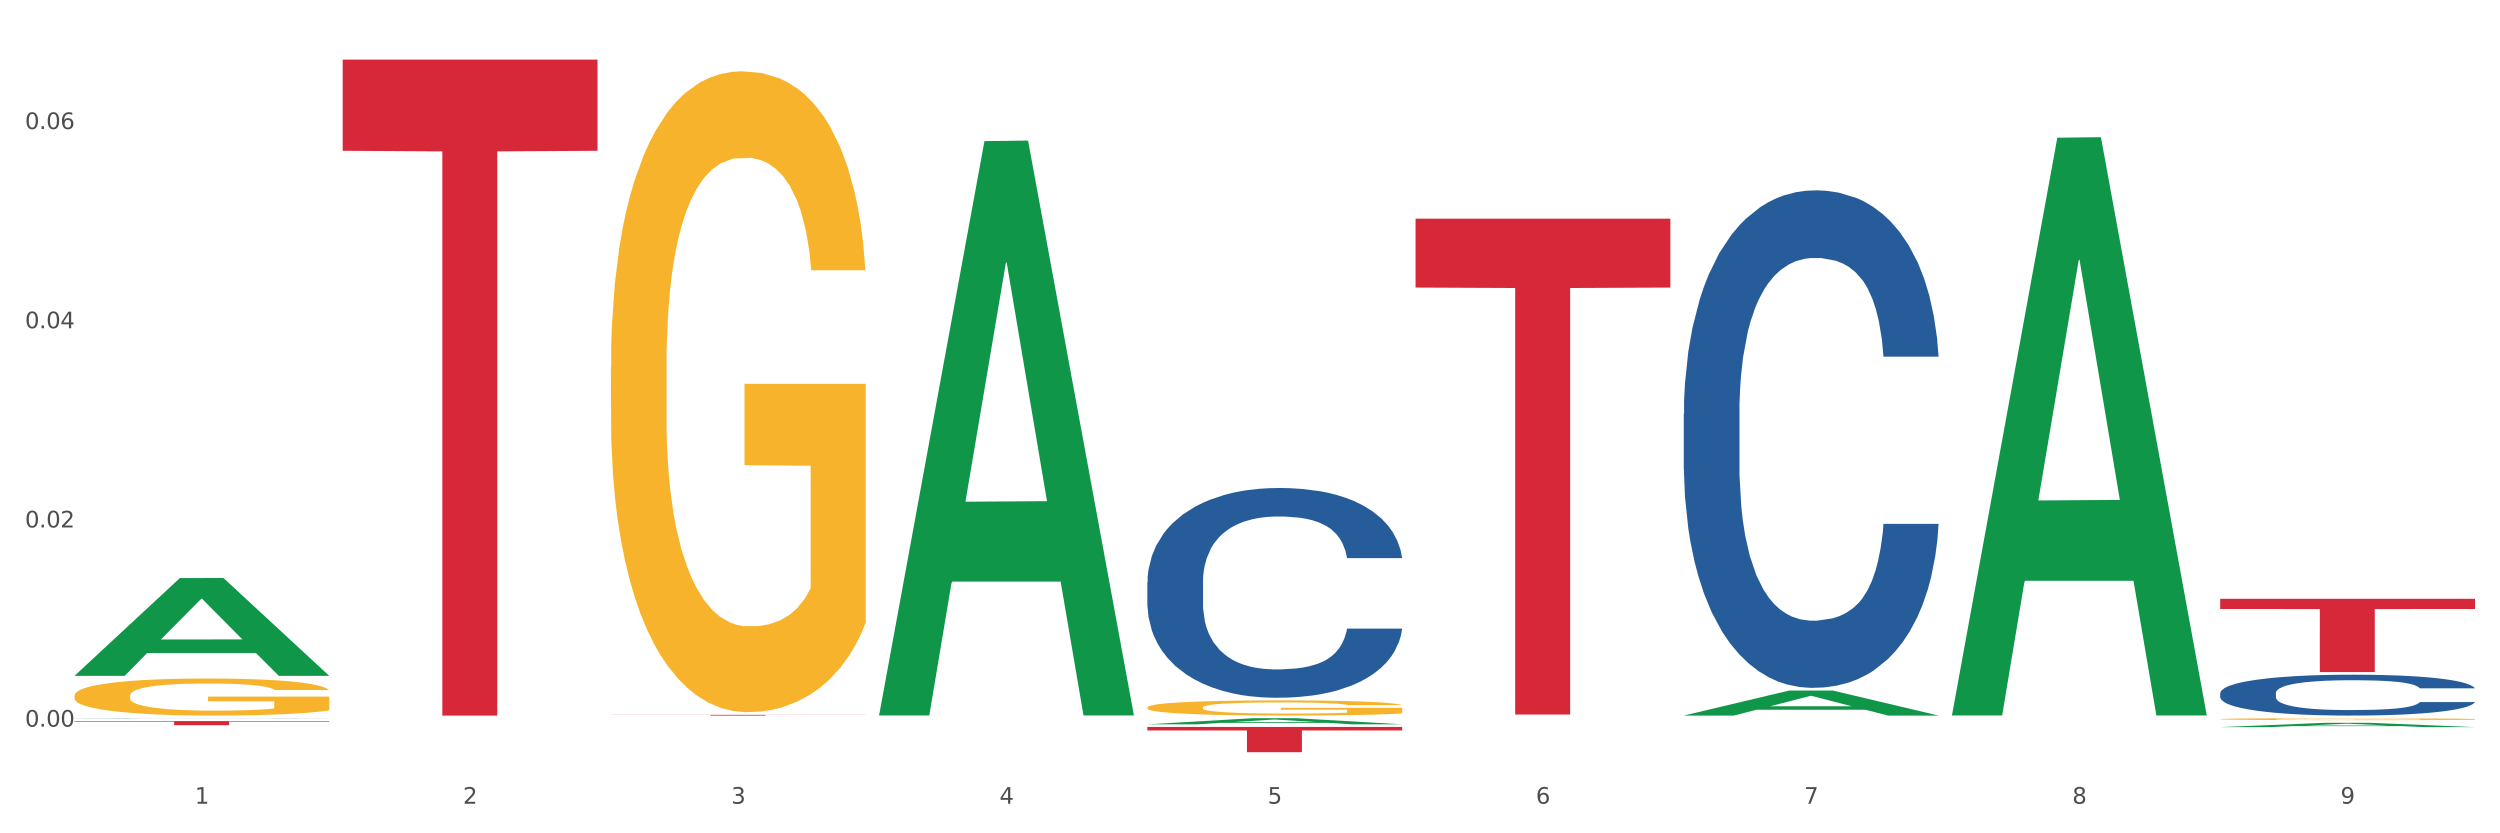 <?xml version="1.0" encoding="utf-8" standalone="no"?>
<!DOCTYPE svg PUBLIC "-//W3C//DTD SVG 1.1//EN"
  "http://www.w3.org/Graphics/SVG/1.1/DTD/svg11.dtd">
<svg xmlns:xlink="http://www.w3.org/1999/xlink" width="1080pt" height="360pt" viewBox="0 0 1080 360" xmlns="http://www.w3.org/2000/svg" version="1.1">
 <rect x="0" y="0" width="1080" height="360" fill="#333333" stroke="none"/>
 <defs>
  <style type="text/css">*{stroke-linejoin: round; stroke-linecap: butt}</style>
 </defs>
 <g id="figure_1">
  <g id="patch_1">
   <path d="M 0 360 
L 1080 360 
L 1080 0 
L 0 0 
z
" style="fill: #ffffff; stroke: #ffffff; stroke-linejoin: miter"/>
  </g>
  <g id="axes_1">
   <g id="matplotlib.axis_1">
    <g id="xtick_1">
     <g id="text_1">
      <!-- 1 -->
      <g style="fill: #4d4d4d" transform="translate(84.159 347.204) scale(0.096 -0.096)">
       <defs>
        <path id="DejaVuSans-31" d="M 794 531 
L 1825 531 
L 1825 4091 
L 703 3866 
L 703 4441 
L 1819 4666 
L 2450 4666 
L 2450 531 
L 3481 531 
L 3481 0 
L 794 0 
L 794 531 
z
" transform="scale(0.016)"/>
       </defs>
       <use xlink:href="#DejaVuSans-31"/>
      </g>
     </g>
    </g>
    <g id="xtick_2">
     <g id="text_2">
      <!-- 2 -->
      <g style="fill: #4d4d4d" transform="translate(200.027 347.204) scale(0.096 -0.096)">
       <defs>
        <path id="DejaVuSans-32" d="M 1228 531 
L 3431 531 
L 3431 0 
L 469 0 
L 469 531 
Q 828 903 1448 1529 
Q 2069 2156 2228 2338 
Q 2531 2678 2651 2914 
Q 2772 3150 2772 3378 
Q 2772 3750 2511 3984 
Q 2250 4219 1831 4219 
Q 1534 4219 1204 4116 
Q 875 4013 500 3803 
L 500 4441 
Q 881 4594 1212 4672 
Q 1544 4750 1819 4750 
Q 2544 4750 2975 4387 
Q 3406 4025 3406 3419 
Q 3406 3131 3298 2873 
Q 3191 2616 2906 2266 
Q 2828 2175 2409 1742 
Q 1991 1309 1228 531 
z
" transform="scale(0.016)"/>
       </defs>
       <use xlink:href="#DejaVuSans-32"/>
      </g>
     </g>
    </g>
    <g id="xtick_3">
     <g id="text_3">
      <!-- 3 -->
      <g style="fill: #4d4d4d" transform="translate(315.896 347.204) scale(0.096 -0.096)">
       <defs>
        <path id="DejaVuSans-33" d="M 2597 2516 
Q 3050 2419 3304 2112 
Q 3559 1806 3559 1356 
Q 3559 666 3084 287 
Q 2609 -91 1734 -91 
Q 1441 -91 1130 -33 
Q 819 25 488 141 
L 488 750 
Q 750 597 1062 519 
Q 1375 441 1716 441 
Q 2309 441 2620 675 
Q 2931 909 2931 1356 
Q 2931 1769 2642 2001 
Q 2353 2234 1838 2234 
L 1294 2234 
L 1294 2753 
L 1863 2753 
Q 2328 2753 2575 2939 
Q 2822 3125 2822 3475 
Q 2822 3834 2567 4026 
Q 2313 4219 1838 4219 
Q 1578 4219 1281 4162 
Q 984 4106 628 3988 
L 628 4550 
Q 988 4650 1302 4700 
Q 1616 4750 1894 4750 
Q 2613 4750 3031 4423 
Q 3450 4097 3450 3541 
Q 3450 3153 3228 2886 
Q 3006 2619 2597 2516 
z
" transform="scale(0.016)"/>
       </defs>
       <use xlink:href="#DejaVuSans-33"/>
      </g>
     </g>
    </g>
    <g id="xtick_4">
     <g id="text_4">
      <!-- 4 -->
      <g style="fill: #4d4d4d" transform="translate(431.765 347.204) scale(0.096 -0.096)">
       <defs>
        <path id="DejaVuSans-34" d="M 2419 4116 
L 825 1625 
L 2419 1625 
L 2419 4116 
z
M 2253 4666 
L 3047 4666 
L 3047 1625 
L 3713 1625 
L 3713 1100 
L 3047 1100 
L 3047 0 
L 2419 0 
L 2419 1100 
L 313 1100 
L 313 1709 
L 2253 4666 
z
" transform="scale(0.016)"/>
       </defs>
       <use xlink:href="#DejaVuSans-34"/>
      </g>
     </g>
    </g>
    <g id="xtick_5">
     <g id="text_5">
      <!-- 5 -->
      <g style="fill: #4d4d4d" transform="translate(547.634 347.204) scale(0.096 -0.096)">
       <defs>
        <path id="DejaVuSans-35" d="M 691 4666 
L 3169 4666 
L 3169 4134 
L 1269 4134 
L 1269 2991 
Q 1406 3038 1543 3061 
Q 1681 3084 1819 3084 
Q 2600 3084 3056 2656 
Q 3513 2228 3513 1497 
Q 3513 744 3044 326 
Q 2575 -91 1722 -91 
Q 1428 -91 1123 -41 
Q 819 9 494 109 
L 494 744 
Q 775 591 1075 516 
Q 1375 441 1709 441 
Q 2250 441 2565 725 
Q 2881 1009 2881 1497 
Q 2881 1984 2565 2268 
Q 2250 2553 1709 2553 
Q 1456 2553 1204 2497 
Q 953 2441 691 2322 
L 691 4666 
z
" transform="scale(0.016)"/>
       </defs>
       <use xlink:href="#DejaVuSans-35"/>
      </g>
     </g>
    </g>
    <g id="xtick_6">
     <g id="text_6">
      <!-- 6 -->
      <g style="fill: #4d4d4d" transform="translate(663.502 347.204) scale(0.096 -0.096)">
       <defs>
        <path id="DejaVuSans-36" d="M 2113 2584 
Q 1688 2584 1439 2293 
Q 1191 2003 1191 1497 
Q 1191 994 1439 701 
Q 1688 409 2113 409 
Q 2538 409 2786 701 
Q 3034 994 3034 1497 
Q 3034 2003 2786 2293 
Q 2538 2584 2113 2584 
z
M 3366 4563 
L 3366 3988 
Q 3128 4100 2886 4159 
Q 2644 4219 2406 4219 
Q 1781 4219 1451 3797 
Q 1122 3375 1075 2522 
Q 1259 2794 1537 2939 
Q 1816 3084 2150 3084 
Q 2853 3084 3261 2657 
Q 3669 2231 3669 1497 
Q 3669 778 3244 343 
Q 2819 -91 2113 -91 
Q 1303 -91 875 529 
Q 447 1150 447 2328 
Q 447 3434 972 4092 
Q 1497 4750 2381 4750 
Q 2619 4750 2861 4703 
Q 3103 4656 3366 4563 
z
" transform="scale(0.016)"/>
       </defs>
       <use xlink:href="#DejaVuSans-36"/>
      </g>
     </g>
    </g>
    <g id="xtick_7">
     <g id="text_7">
      <!-- 7 -->
      <g style="fill: #4d4d4d" transform="translate(779.371 347.204) scale(0.096 -0.096)">
       <defs>
        <path id="DejaVuSans-37" d="M 525 4666 
L 3525 4666 
L 3525 4397 
L 1831 0 
L 1172 0 
L 2766 4134 
L 525 4134 
L 525 4666 
z
" transform="scale(0.016)"/>
       </defs>
       <use xlink:href="#DejaVuSans-37"/>
      </g>
     </g>
    </g>
    <g id="xtick_8">
     <g id="text_8">
      <!-- 8 -->
      <g style="fill: #4d4d4d" transform="translate(895.24 347.204) scale(0.096 -0.096)">
       <defs>
        <path id="DejaVuSans-38" d="M 2034 2216 
Q 1584 2216 1326 1975 
Q 1069 1734 1069 1313 
Q 1069 891 1326 650 
Q 1584 409 2034 409 
Q 2484 409 2743 651 
Q 3003 894 3003 1313 
Q 3003 1734 2745 1975 
Q 2488 2216 2034 2216 
z
M 1403 2484 
Q 997 2584 770 2862 
Q 544 3141 544 3541 
Q 544 4100 942 4425 
Q 1341 4750 2034 4750 
Q 2731 4750 3128 4425 
Q 3525 4100 3525 3541 
Q 3525 3141 3298 2862 
Q 3072 2584 2669 2484 
Q 3125 2378 3379 2068 
Q 3634 1759 3634 1313 
Q 3634 634 3220 271 
Q 2806 -91 2034 -91 
Q 1263 -91 848 271 
Q 434 634 434 1313 
Q 434 1759 690 2068 
Q 947 2378 1403 2484 
z
M 1172 3481 
Q 1172 3119 1398 2916 
Q 1625 2713 2034 2713 
Q 2441 2713 2670 2916 
Q 2900 3119 2900 3481 
Q 2900 3844 2670 4047 
Q 2441 4250 2034 4250 
Q 1625 4250 1398 4047 
Q 1172 3844 1172 3481 
z
" transform="scale(0.016)"/>
       </defs>
       <use xlink:href="#DejaVuSans-38"/>
      </g>
     </g>
    </g>
    <g id="xtick_9">
     <g id="text_9">
      <!-- 9 -->
      <g style="fill: #4d4d4d" transform="translate(1011.108 347.204) scale(0.096 -0.096)">
       <defs>
        <path id="DejaVuSans-39" d="M 703 97 
L 703 672 
Q 941 559 1184 500 
Q 1428 441 1663 441 
Q 2288 441 2617 861 
Q 2947 1281 2994 2138 
Q 2813 1869 2534 1725 
Q 2256 1581 1919 1581 
Q 1219 1581 811 2004 
Q 403 2428 403 3163 
Q 403 3881 828 4315 
Q 1253 4750 1959 4750 
Q 2769 4750 3195 4129 
Q 3622 3509 3622 2328 
Q 3622 1225 3098 567 
Q 2575 -91 1691 -91 
Q 1453 -91 1209 -44 
Q 966 3 703 97 
z
M 1959 2075 
Q 2384 2075 2632 2365 
Q 2881 2656 2881 3163 
Q 2881 3666 2632 3958 
Q 2384 4250 1959 4250 
Q 1534 4250 1286 3958 
Q 1038 3666 1038 3163 
Q 1038 2656 1286 2365 
Q 1534 2075 1959 2075 
z
" transform="scale(0.016)"/>
       </defs>
       <use xlink:href="#DejaVuSans-39"/>
      </g>
     </g>
    </g>
    <g id="xtick_10"/>
    <g id="xtick_11"/>
    <g id="xtick_12"/>
    <g id="xtick_13"/>
    <g id="xtick_14"/>
    <g id="xtick_15"/>
    <g id="xtick_16"/>
    <g id="xtick_17"/>
   </g>
   <g id="matplotlib.axis_2">
    <g id="ytick_1">
     <g id="text_10">
      <!-- 0.00 -->
      <g style="fill: #4d4d4d" transform="translate(10.8 313.914) scale(0.096 -0.096)">
       <defs>
        <path id="DejaVuSans-30" d="M 2034 4250 
Q 1547 4250 1301 3770 
Q 1056 3291 1056 2328 
Q 1056 1369 1301 889 
Q 1547 409 2034 409 
Q 2525 409 2770 889 
Q 3016 1369 3016 2328 
Q 3016 3291 2770 3770 
Q 2525 4250 2034 4250 
z
M 2034 4750 
Q 2819 4750 3233 4129 
Q 3647 3509 3647 2328 
Q 3647 1150 3233 529 
Q 2819 -91 2034 -91 
Q 1250 -91 836 529 
Q 422 1150 422 2328 
Q 422 3509 836 4129 
Q 1250 4750 2034 4750 
z
" transform="scale(0.016)"/>
        <path id="DejaVuSans-2e" d="M 684 794 
L 1344 794 
L 1344 0 
L 684 0 
L 684 794 
z
" transform="scale(0.016)"/>
       </defs>
       <use xlink:href="#DejaVuSans-30"/>
       <use xlink:href="#DejaVuSans-2e" transform="translate(63.623 0)"/>
       <use xlink:href="#DejaVuSans-30" transform="translate(95.41 0)"/>
       <use xlink:href="#DejaVuSans-30" transform="translate(159.033 0)"/>
      </g>
     </g>
    </g>
    <g id="ytick_2">
     <g id="text_11">
      <!-- 0.02 -->
      <g style="fill: #4d4d4d" transform="translate(10.8 227.86) scale(0.096 -0.096)">
       <use xlink:href="#DejaVuSans-30"/>
       <use xlink:href="#DejaVuSans-2e" transform="translate(63.623 0)"/>
       <use xlink:href="#DejaVuSans-30" transform="translate(95.41 0)"/>
       <use xlink:href="#DejaVuSans-32" transform="translate(159.033 0)"/>
      </g>
     </g>
    </g>
    <g id="ytick_3">
     <g id="text_12">
      <!-- 0.04 -->
      <g style="fill: #4d4d4d" transform="translate(10.8 141.805) scale(0.096 -0.096)">
       <use xlink:href="#DejaVuSans-30"/>
       <use xlink:href="#DejaVuSans-2e" transform="translate(63.623 0)"/>
       <use xlink:href="#DejaVuSans-30" transform="translate(95.41 0)"/>
       <use xlink:href="#DejaVuSans-34" transform="translate(159.033 0)"/>
      </g>
     </g>
    </g>
    <g id="ytick_4">
     <g id="text_13">
      <!-- 0.06 -->
      <g style="fill: #4d4d4d" transform="translate(10.8 55.751) scale(0.096 -0.096)">
       <use xlink:href="#DejaVuSans-30"/>
       <use xlink:href="#DejaVuSans-2e" transform="translate(63.623 0)"/>
       <use xlink:href="#DejaVuSans-30" transform="translate(95.41 0)"/>
       <use xlink:href="#DejaVuSans-36" transform="translate(159.033 0)"/>
      </g>
     </g>
    </g>
    <g id="ytick_5"/>
    <g id="ytick_6"/>
    <g id="ytick_7"/>
   </g>
   <g id="PolyCollection_1">
    <path d="M 32.175 291.907 
L 32.288 291.867 
L 77.68 249.732 
L 96.518 249.692 
L 142.25 291.986 
L 120.462 291.986 
L 110.589 282.138 
L 63.722 282.138 
L 63.382 282.296 
L 53.85 291.986 
L 32.175 291.986 
L 32.175 291.907 
L 69.623 276.26 
L 104.689 276.22 
L 87.326 258.707 
L 87.099 258.628 
L 86.872 258.747 
L 69.51 276.22 
L 69.623 276.26 
L 32.175 291.907 
z
" clip-path="url(#p6f871961c6)" style="fill: #109648"/>
    <path d="M 959.125 258.685 
L 1069.2 258.685 
L 1069.2 263.083 
L 1025.9 263.113 
L 1025.9 290.329 
L 1002.164 290.329 
L 1002.164 263.113 
L 959.125 263.083 
L 959.125 258.715 
L 959.125 258.685 
z
" clip-path="url(#p6f871961c6)" style="fill: #d62839"/>
    <path d="M 611.519 94.451 
L 721.594 94.451 
L 721.594 124.22 
L 678.294 124.421 
L 678.294 308.664 
L 654.557 308.664 
L 654.557 124.421 
L 611.519 124.22 
L 611.519 94.652 
L 611.519 94.451 
z
" clip-path="url(#p6f871961c6)" style="fill: #d62839"/>
    <path d="M 495.65 314.041 
L 605.725 314.041 
L 605.725 315.557 
L 562.425 315.567 
L 562.425 324.95 
L 538.689 324.95 
L 538.689 315.567 
L 495.65 315.557 
L 495.65 314.051 
L 495.65 314.041 
z
" clip-path="url(#p6f871961c6)" style="fill: #d62839"/>
    <path d="M 263.912 308.807 
L 373.988 308.807 
L 373.988 308.851 
L 330.688 308.852 
L 330.688 309.129 
L 306.951 309.129 
L 306.951 308.852 
L 263.912 308.851 
L 263.912 308.807 
L 263.912 308.807 
z
" clip-path="url(#p6f871961c6)" style="fill: #d62839"/>
    <path d="M 148.044 25.759 
L 258.119 25.759 
L 258.119 65.138 
L 214.819 65.404 
L 214.819 309.128 
L 191.083 309.128 
L 191.083 65.404 
L 148.044 65.138 
L 148.044 26.026 
L 148.044 25.759 
z
" clip-path="url(#p6f871961c6)" style="fill: #d62839"/>
    <path d="M 32.175 311.499 
L 142.25 311.499 
L 142.25 311.747 
L 98.951 311.749 
L 98.951 313.288 
L 75.214 313.288 
L 75.214 311.749 
L 32.175 311.747 
L 32.175 311.5 
L 32.175 311.499 
z
" clip-path="url(#p6f871961c6)" style="fill: #d62839"/>
    <path d="M 32.175 310.309 
L 32.305 310.309 
L 32.305 310.306 
L 32.695 310.303 
L 34.127 310.297 
L 35.948 310.293 
L 39.071 310.287 
L 40.762 310.285 
L 42.974 310.282 
L 47.528 310.278 
L 52.733 310.275 
L 56.376 310.273 
L 59.108 310.272 
L 65.224 310.27 
L 68.737 310.269 
L 72.38 310.268 
L 75.503 310.268 
L 80.707 310.267 
L 84.871 310.267 
L 89.685 310.267 
L 93.718 310.267 
L 99.053 310.267 
L 106.86 310.268 
L 109.852 310.269 
L 113.886 310.27 
L 118.049 310.271 
L 121.432 310.272 
L 125.336 310.274 
L 129.369 310.277 
L 133.273 310.28 
L 136.005 310.283 
L 138.217 310.286 
L 140.168 310.29 
L 141.6 310.294 
L 142.25 310.298 
L 118.44 310.298 
L 117.789 310.295 
L 116.488 310.291 
L 115.187 310.289 
L 113.756 310.287 
L 111.544 310.285 
L 109.592 310.284 
L 106.339 310.282 
L 103.347 310.281 
L 100.874 310.28 
L 97.882 310.28 
L 91.506 310.279 
L 86.952 310.279 
L 84.09 310.28 
L 80.577 310.28 
L 77.584 310.281 
L 74.071 310.282 
L 71.339 310.283 
L 68.607 310.284 
L 67.045 310.285 
L 64.703 310.287 
L 63.142 310.289 
L 61.06 310.291 
L 59.889 310.293 
L 57.807 310.298 
L 56.896 310.302 
L 56.506 310.304 
L 56.246 310.307 
L 56.246 310.32 
L 57.027 310.326 
L 57.677 310.329 
L 58.718 310.332 
L 60.67 310.336 
L 63.532 310.339 
L 66.525 310.342 
L 68.997 310.344 
L 71.339 310.345 
L 73.681 310.346 
L 76.543 310.347 
L 78.885 310.347 
L 82.398 310.348 
L 86.562 310.348 
L 89.815 310.348 
L 96.451 310.347 
L 99.443 310.347 
L 102.306 310.346 
L 105.428 310.346 
L 107.901 310.344 
L 109.332 310.344 
L 111.674 310.342 
L 113.495 310.34 
L 115.057 310.338 
L 116.098 310.337 
L 117.269 310.334 
L 118.179 310.331 
L 118.44 310.33 
L 142.25 310.33 
L 141.73 310.333 
L 140.819 310.336 
L 138.997 310.34 
L 137.566 310.342 
L 135.354 310.345 
L 133.012 310.347 
L 129.759 310.35 
L 126.767 310.352 
L 123.644 310.354 
L 120.261 310.355 
L 114.146 310.357 
L 111.934 310.358 
L 107.25 310.359 
L 103.607 310.36 
L 98.272 310.36 
L 92.807 310.361 
L 87.083 310.361 
L 82.008 310.36 
L 76.413 310.36 
L 72.9 310.359 
L 68.997 310.359 
L 64.443 310.357 
L 60.149 310.356 
L 56.116 310.354 
L 52.342 310.352 
L 48.829 310.35 
L 44.275 310.346 
L 40.893 310.343 
L 38.42 310.339 
L 36.729 310.337 
L 35.037 310.333 
L 34.127 310.33 
L 32.695 310.324 
L 32.175 310.319 
L 32.175 310.309 
z
" clip-path="url(#p6f871961c6)" style="fill: #255c99"/>
    <path d="M 495.65 251.529 
L 495.78 251.446 
L 495.78 249.129 
L 496.17 245.984 
L 497.602 240.191 
L 499.423 235.804 
L 502.546 230.673 
L 504.237 228.521 
L 506.449 226.121 
L 511.003 222.231 
L 516.208 218.921 
L 519.851 217.1 
L 522.583 215.941 
L 528.698 213.872 
L 532.212 212.962 
L 535.855 212.217 
L 538.977 211.72 
L 544.182 211.141 
L 548.345 210.893 
L 553.16 210.81 
L 557.193 210.893 
L 562.528 211.224 
L 570.335 212.217 
L 573.327 212.796 
L 577.361 213.79 
L 581.524 215.114 
L 584.907 216.438 
L 588.81 218.341 
L 592.844 220.824 
L 596.747 223.969 
L 599.48 226.866 
L 601.692 229.928 
L 603.643 233.652 
L 605.075 237.708 
L 605.725 241.101 
L 581.915 241.101 
L 581.264 238.039 
L 579.963 234.728 
L 578.662 232.494 
L 577.23 230.673 
L 575.019 228.604 
L 573.067 227.28 
L 569.814 225.707 
L 566.821 224.714 
L 564.349 224.135 
L 561.357 223.638 
L 554.981 223.142 
L 550.427 223.142 
L 547.565 223.307 
L 544.052 223.721 
L 541.059 224.3 
L 537.546 225.293 
L 534.814 226.369 
L 532.081 227.776 
L 530.52 228.769 
L 528.178 230.59 
L 526.617 232.08 
L 524.535 234.646 
L 523.364 236.466 
L 521.282 241.184 
L 520.371 244.66 
L 519.981 247.06 
L 519.721 249.708 
L 519.721 262.619 
L 520.501 268.412 
L 521.152 270.895 
L 522.193 273.709 
L 524.145 277.351 
L 527.007 280.909 
L 530 283.475 
L 532.472 285.048 
L 534.814 286.206 
L 537.156 287.117 
L 540.018 287.944 
L 542.36 288.441 
L 545.873 288.937 
L 550.037 289.186 
L 553.29 289.186 
L 559.925 288.772 
L 562.918 288.358 
L 565.781 287.779 
L 568.903 286.868 
L 571.375 285.875 
L 572.807 285.13 
L 575.149 283.558 
L 576.97 281.903 
L 578.532 279.999 
L 579.573 278.344 
L 580.744 275.861 
L 581.654 273.047 
L 581.915 271.557 
L 605.725 271.557 
L 605.205 274.537 
L 604.294 277.433 
L 602.472 281.323 
L 601.041 283.558 
L 598.829 286.289 
L 596.487 288.606 
L 593.234 291.172 
L 590.242 293.075 
L 587.119 294.731 
L 583.736 296.22 
L 577.621 298.289 
L 575.409 298.869 
L 570.725 299.862 
L 567.082 300.441 
L 561.747 301.021 
L 556.282 301.352 
L 550.557 301.434 
L 545.483 301.269 
L 539.888 300.772 
L 536.375 300.276 
L 532.472 299.531 
L 527.918 298.372 
L 523.624 296.965 
L 519.591 295.31 
L 515.817 293.406 
L 512.304 291.255 
L 507.75 287.696 
L 504.367 284.22 
L 501.895 280.992 
L 500.204 278.261 
L 498.512 274.785 
L 497.602 272.385 
L 496.17 266.592 
L 495.65 261.212 
L 495.65 251.529 
z
" clip-path="url(#p6f871961c6)" style="fill: #255c99"/>
    <path d="M 727.387 178.802 
L 727.517 178.606 
L 727.517 173.109 
L 727.908 165.65 
L 729.339 151.909 
L 731.161 141.505 
L 734.283 129.335 
L 735.975 124.231 
L 738.187 118.538 
L 742.741 109.312 
L 747.945 101.46 
L 751.588 97.141 
L 754.321 94.393 
L 760.436 89.486 
L 763.949 87.327 
L 767.592 85.56 
L 770.715 84.382 
L 775.919 83.008 
L 780.083 82.419 
L 784.897 82.223 
L 788.931 82.419 
L 794.265 83.204 
L 802.072 85.56 
L 805.065 86.934 
L 809.098 89.29 
L 813.262 92.43 
L 816.645 95.571 
L 820.548 100.086 
L 824.581 105.975 
L 828.485 113.434 
L 831.217 120.305 
L 833.429 127.568 
L 835.381 136.401 
L 836.812 146.02 
L 837.463 154.068 
L 813.652 154.068 
L 813.001 146.805 
L 811.7 138.953 
L 810.399 133.653 
L 808.968 129.335 
L 806.756 124.427 
L 804.804 121.286 
L 801.551 117.557 
L 798.559 115.201 
L 796.087 113.827 
L 793.094 112.649 
L 786.719 111.471 
L 782.165 111.471 
L 779.302 111.864 
L 775.789 112.845 
L 772.797 114.22 
L 769.284 116.575 
L 766.551 119.127 
L 763.819 122.464 
L 762.257 124.82 
L 759.915 129.138 
L 758.354 132.672 
L 756.272 138.757 
L 755.101 143.076 
L 753.019 154.265 
L 752.109 162.509 
L 751.718 168.202 
L 751.458 174.483 
L 751.458 205.106 
L 752.239 218.847 
L 752.889 224.736 
L 753.93 231.41 
L 755.882 240.047 
L 758.744 248.488 
L 761.737 254.574 
L 764.209 258.303 
L 766.551 261.052 
L 768.893 263.211 
L 771.756 265.174 
L 774.098 266.352 
L 777.611 267.529 
L 781.774 268.118 
L 785.027 268.118 
L 791.663 267.137 
L 794.656 266.155 
L 797.518 264.781 
L 800.641 262.622 
L 803.113 260.266 
L 804.544 258.5 
L 806.886 254.77 
L 808.708 250.844 
L 810.269 246.329 
L 811.31 242.403 
L 812.481 236.514 
L 813.392 229.84 
L 813.652 226.307 
L 837.463 226.307 
L 836.942 233.373 
L 836.031 240.244 
L 834.21 249.47 
L 832.779 254.77 
L 830.567 261.248 
L 828.225 266.744 
L 824.972 272.829 
L 821.979 277.344 
L 818.856 281.27 
L 815.474 284.804 
L 809.358 289.711 
L 807.146 291.085 
L 802.462 293.441 
L 798.819 294.815 
L 793.485 296.189 
L 788.02 296.974 
L 782.295 297.171 
L 777.22 296.778 
L 771.626 295.6 
L 768.113 294.422 
L 764.209 292.656 
L 759.655 289.908 
L 755.362 286.57 
L 751.328 282.644 
L 747.555 278.13 
L 744.042 273.026 
L 739.488 264.585 
L 736.105 256.34 
L 733.633 248.685 
L 731.941 242.207 
L 730.25 233.962 
L 729.339 228.27 
L 727.908 214.529 
L 727.387 201.769 
L 727.387 178.802 
z
" clip-path="url(#p6f871961c6)" style="fill: #255c99"/>
    <path d="M 959.125 299.403 
L 959.255 299.387 
L 959.255 298.935 
L 959.645 298.322 
L 961.076 297.193 
L 962.898 296.338 
L 966.021 295.338 
L 967.712 294.919 
L 969.924 294.451 
L 974.478 293.693 
L 979.683 293.048 
L 983.326 292.693 
L 986.058 292.467 
L 992.173 292.064 
L 995.686 291.887 
L 999.33 291.742 
L 1002.452 291.645 
L 1007.657 291.532 
L 1011.82 291.484 
L 1016.635 291.467 
L 1020.668 291.484 
L 1026.003 291.548 
L 1033.809 291.742 
L 1036.802 291.855 
L 1040.835 292.048 
L 1044.999 292.306 
L 1048.382 292.564 
L 1052.285 292.935 
L 1056.319 293.419 
L 1060.222 294.032 
L 1062.955 294.596 
L 1065.167 295.193 
L 1067.118 295.919 
L 1068.549 296.709 
L 1069.2 297.371 
L 1045.389 297.371 
L 1044.739 296.774 
L 1043.438 296.129 
L 1042.137 295.693 
L 1040.705 295.338 
L 1038.493 294.935 
L 1036.542 294.677 
L 1033.289 294.371 
L 1030.296 294.177 
L 1027.824 294.064 
L 1024.832 293.967 
L 1018.456 293.871 
L 1013.902 293.871 
L 1011.04 293.903 
L 1007.527 293.984 
L 1004.534 294.096 
L 1001.021 294.29 
L 998.289 294.5 
L 995.556 294.774 
L 993.995 294.967 
L 991.653 295.322 
L 990.092 295.613 
L 988.01 296.113 
L 986.839 296.467 
L 984.757 297.387 
L 983.846 298.064 
L 983.456 298.532 
L 983.196 299.048 
L 983.196 301.564 
L 983.976 302.693 
L 984.627 303.177 
L 985.668 303.725 
L 987.619 304.435 
L 990.482 305.129 
L 993.474 305.629 
L 995.947 305.935 
L 998.289 306.161 
L 1000.631 306.338 
L 1003.493 306.5 
L 1005.835 306.596 
L 1009.348 306.693 
L 1013.512 306.741 
L 1016.765 306.741 
L 1023.4 306.661 
L 1026.393 306.58 
L 1029.255 306.467 
L 1032.378 306.29 
L 1034.85 306.096 
L 1036.282 305.951 
L 1038.624 305.645 
L 1040.445 305.322 
L 1042.006 304.951 
L 1043.047 304.629 
L 1044.218 304.145 
L 1045.129 303.596 
L 1045.389 303.306 
L 1069.2 303.306 
L 1068.68 303.887 
L 1067.769 304.451 
L 1065.947 305.209 
L 1064.516 305.645 
L 1062.304 306.177 
L 1059.962 306.629 
L 1056.709 307.129 
L 1053.717 307.5 
L 1050.594 307.822 
L 1047.211 308.112 
L 1041.096 308.516 
L 1038.884 308.629 
L 1034.2 308.822 
L 1030.557 308.935 
L 1025.222 309.048 
L 1019.757 309.112 
L 1014.032 309.129 
L 1008.958 309.096 
L 1003.363 309 
L 999.85 308.903 
L 995.947 308.758 
L 991.393 308.532 
L 987.099 308.258 
L 983.065 307.935 
L 979.292 307.564 
L 975.779 307.145 
L 971.225 306.451 
L 967.842 305.774 
L 965.37 305.145 
L 963.679 304.612 
L 961.987 303.935 
L 961.076 303.467 
L 959.645 302.338 
L 959.125 301.29 
L 959.125 299.403 
z
" clip-path="url(#p6f871961c6)" style="fill: #255c99"/>
    <path d="M 959.125 310.652 
L 959.255 310.651 
L 959.255 310.624 
L 959.515 310.6 
L 960.814 310.543 
L 962.764 310.496 
L 964.193 310.471 
L 965.623 310.45 
L 967.312 310.43 
L 969.391 310.408 
L 973.16 310.377 
L 975.5 310.361 
L 978.359 310.344 
L 983.557 310.32 
L 987.326 310.306 
L 991.225 310.295 
L 997.593 310.281 
L 1001.751 310.275 
L 1006.17 310.27 
L 1011.498 310.267 
L 1015.527 310.267 
L 1024.364 310.269 
L 1031.902 310.276 
L 1035.541 310.281 
L 1040.219 310.29 
L 1042.688 310.296 
L 1046.717 310.308 
L 1050.876 310.324 
L 1053.735 310.338 
L 1058.024 310.364 
L 1061.273 310.39 
L 1064.262 310.422 
L 1065.821 310.444 
L 1066.991 310.465 
L 1068.03 310.488 
L 1069.07 310.525 
L 1045.677 310.525 
L 1044.768 310.499 
L 1043.338 310.474 
L 1041.259 310.449 
L 1039.439 310.434 
L 1036.32 310.415 
L 1033.461 310.403 
L 1030.472 310.394 
L 1026.833 310.386 
L 1023.974 310.382 
L 1019.946 310.379 
L 1012.018 310.38 
L 1006.69 310.386 
L 1003.051 310.394 
L 1000.712 310.401 
L 998.632 310.408 
L 996.293 310.419 
L 993.564 310.435 
L 991.614 310.449 
L 989.665 310.468 
L 988.106 310.486 
L 986.676 310.507 
L 985.506 310.53 
L 984.597 310.554 
L 983.817 310.583 
L 983.167 310.631 
L 983.167 310.735 
L 983.427 310.759 
L 984.077 310.79 
L 984.857 310.813 
L 986.156 310.842 
L 987.326 310.861 
L 989.535 310.888 
L 992.004 310.911 
L 993.954 310.925 
L 995.903 310.937 
L 999.282 310.954 
L 1003.051 310.968 
L 1006.3 310.976 
L 1010.718 310.984 
L 1013.708 310.987 
L 1016.307 310.988 
L 1022.675 310.988 
L 1027.223 310.986 
L 1032.292 310.981 
L 1036.19 310.974 
L 1039.439 310.966 
L 1043.078 310.952 
L 1045.418 310.939 
L 1045.418 310.78 
L 1016.827 310.779 
L 1016.827 310.673 
L 1069.2 310.673 
L 1069.2 310.984 
L 1066.991 311 
L 1064.521 311.014 
L 1061.922 311.027 
L 1058.024 311.043 
L 1053.345 311.059 
L 1049.186 311.069 
L 1044.768 311.078 
L 1039.569 311.087 
L 1032.811 311.094 
L 1028.653 311.097 
L 1023.454 311.1 
L 1017.346 311.1 
L 1012.018 311.099 
L 1006.82 311.095 
L 1001.361 311.088 
L 996.033 311.078 
L 992.004 311.068 
L 987.976 311.056 
L 983.687 311.04 
L 980.308 311.025 
L 977.709 311.011 
L 974.85 310.994 
L 971.731 310.971 
L 969.391 310.95 
L 967.312 310.929 
L 965.103 310.902 
L 963.543 310.878 
L 961.984 310.848 
L 961.074 310.826 
L 960.034 310.792 
L 959.255 310.744 
L 959.125 310.652 
z
" clip-path="url(#p6f871961c6)" style="fill: #f7b32b"/>
    <path d="M 495.65 305.602 
L 495.78 305.596 
L 495.78 305.38 
L 496.04 305.195 
L 497.339 304.746 
L 499.289 304.375 
L 500.718 304.177 
L 502.148 304.015 
L 503.837 303.854 
L 505.917 303.686 
L 509.685 303.441 
L 512.025 303.315 
L 514.884 303.183 
L 520.082 302.992 
L 523.851 302.884 
L 527.75 302.794 
L 534.118 302.686 
L 538.276 302.638 
L 542.695 302.602 
L 548.023 302.578 
L 552.052 302.572 
L 560.889 302.59 
L 568.427 302.644 
L 572.066 302.686 
L 576.744 302.758 
L 579.214 302.806 
L 583.242 302.902 
L 587.401 303.027 
L 590.26 303.135 
L 594.549 303.339 
L 597.798 303.542 
L 600.787 303.794 
L 602.346 303.967 
L 603.516 304.129 
L 604.556 304.315 
L 605.595 304.608 
L 582.203 304.608 
L 581.293 304.399 
L 579.863 304.201 
L 577.784 304.009 
L 575.965 303.89 
L 572.846 303.74 
L 569.986 303.644 
L 566.997 303.572 
L 563.359 303.512 
L 560.499 303.482 
L 556.471 303.459 
L 548.543 303.465 
L 543.215 303.512 
L 539.576 303.572 
L 537.237 303.626 
L 535.157 303.686 
L 532.818 303.77 
L 530.089 303.896 
L 528.14 304.009 
L 526.19 304.153 
L 524.631 304.297 
L 523.201 304.464 
L 522.032 304.644 
L 521.122 304.83 
L 520.342 305.057 
L 519.692 305.434 
L 519.692 306.255 
L 519.952 306.44 
L 520.602 306.686 
L 521.382 306.871 
L 522.681 307.093 
L 523.851 307.243 
L 526.06 307.458 
L 528.529 307.638 
L 530.479 307.751 
L 532.428 307.847 
L 535.807 307.979 
L 539.576 308.087 
L 542.825 308.153 
L 547.244 308.212 
L 550.233 308.236 
L 552.832 308.248 
L 559.2 308.248 
L 563.748 308.23 
L 568.817 308.189 
L 572.716 308.135 
L 575.965 308.069 
L 579.603 307.961 
L 581.943 307.859 
L 581.943 306.608 
L 553.352 306.602 
L 553.352 305.77 
L 605.725 305.77 
L 605.725 308.212 
L 603.516 308.338 
L 601.047 308.452 
L 598.447 308.554 
L 594.549 308.679 
L 589.87 308.799 
L 585.711 308.883 
L 581.293 308.955 
L 576.094 309.021 
L 569.337 309.081 
L 565.178 309.105 
L 559.98 309.123 
L 553.871 309.129 
L 548.543 309.117 
L 543.345 309.087 
L 537.887 309.033 
L 532.558 308.955 
L 528.529 308.877 
L 524.501 308.781 
L 520.212 308.656 
L 516.833 308.536 
L 514.234 308.428 
L 511.375 308.29 
L 508.256 308.111 
L 505.917 307.949 
L 503.837 307.781 
L 501.628 307.566 
L 500.068 307.38 
L 498.509 307.147 
L 497.599 306.973 
L 496.56 306.704 
L 495.78 306.326 
L 495.65 305.602 
z
" clip-path="url(#p6f871961c6)" style="fill: #f7b32b"/>
    <path d="M 32.175 300.52 
L 32.305 300.505 
L 32.305 299.979 
L 32.565 299.526 
L 33.864 298.43 
L 35.814 297.524 
L 37.243 297.041 
L 38.673 296.647 
L 40.362 296.252 
L 42.442 295.843 
L 46.211 295.244 
L 48.55 294.937 
L 51.409 294.615 
L 56.607 294.147 
L 60.376 293.884 
L 64.275 293.665 
L 70.643 293.402 
L 74.802 293.285 
L 79.22 293.197 
L 84.548 293.139 
L 88.577 293.124 
L 97.414 293.168 
L 104.952 293.3 
L 108.591 293.402 
L 113.269 293.577 
L 115.739 293.694 
L 119.767 293.928 
L 123.926 294.235 
L 126.785 294.498 
L 131.074 294.995 
L 134.323 295.492 
L 137.312 296.106 
L 138.871 296.53 
L 140.041 296.924 
L 141.081 297.378 
L 142.12 298.094 
L 118.728 298.094 
L 117.818 297.582 
L 116.388 297.1 
L 114.309 296.632 
L 112.49 296.34 
L 109.371 295.974 
L 106.512 295.741 
L 103.522 295.565 
L 99.884 295.419 
L 97.025 295.346 
L 92.996 295.287 
L 85.068 295.302 
L 79.74 295.419 
L 76.101 295.565 
L 73.762 295.697 
L 71.683 295.843 
L 69.343 296.047 
L 66.614 296.354 
L 64.665 296.632 
L 62.715 296.983 
L 61.156 297.334 
L 59.726 297.743 
L 58.557 298.181 
L 57.647 298.634 
L 56.867 299.19 
L 56.217 300.111 
L 56.217 302.113 
L 56.477 302.566 
L 57.127 303.165 
L 57.907 303.618 
L 59.206 304.159 
L 60.376 304.525 
L 62.585 305.051 
L 65.055 305.489 
L 67.004 305.767 
L 68.953 306.001 
L 72.332 306.322 
L 76.101 306.585 
L 79.35 306.746 
L 83.769 306.892 
L 86.758 306.951 
L 89.357 306.98 
L 95.725 306.98 
L 100.274 306.936 
L 105.342 306.834 
L 109.241 306.702 
L 112.49 306.542 
L 116.129 306.278 
L 118.468 306.03 
L 118.468 302.975 
L 89.877 302.961 
L 89.877 300.929 
L 142.25 300.929 
L 142.25 306.892 
L 140.041 307.199 
L 137.572 307.477 
L 134.973 307.725 
L 131.074 308.032 
L 126.395 308.325 
L 122.237 308.529 
L 117.818 308.705 
L 112.62 308.865 
L 105.862 309.012 
L 101.703 309.07 
L 96.505 309.114 
L 90.397 309.129 
L 85.068 309.099 
L 79.87 309.026 
L 74.412 308.895 
L 69.083 308.705 
L 65.055 308.515 
L 61.026 308.281 
L 56.737 307.974 
L 53.358 307.682 
L 50.759 307.419 
L 47.9 307.082 
L 44.781 306.644 
L 42.442 306.249 
L 40.362 305.84 
L 38.153 305.314 
L 36.594 304.861 
L 35.034 304.291 
L 34.124 303.867 
L 33.085 303.209 
L 32.305 302.288 
L 32.175 300.52 
z
" clip-path="url(#p6f871961c6)" style="fill: #f7b32b"/>
    <path d="M 495.65 312.898 
L 495.763 312.896 
L 541.155 310.269 
L 559.993 310.267 
L 605.725 312.903 
L 583.937 312.903 
L 574.064 312.289 
L 527.197 312.289 
L 526.857 312.299 
L 517.324 312.903 
L 495.65 312.903 
L 495.65 312.898 
L 533.098 311.923 
L 568.163 311.92 
L 550.801 310.829 
L 550.574 310.824 
L 550.347 310.831 
L 532.985 311.92 
L 533.098 311.923 
L 495.65 312.898 
z
" clip-path="url(#p6f871961c6)" style="fill: #109648"/>
    <path d="M 263.912 158.735 
L 264.042 158.482 
L 264.042 149.379 
L 264.302 141.54 
L 265.602 122.576 
L 267.551 106.899 
L 268.981 98.555 
L 270.41 91.727 
L 272.1 84.9 
L 274.179 77.82 
L 277.948 67.453 
L 280.287 62.143 
L 283.146 56.58 
L 288.345 48.489 
L 292.114 43.937 
L 296.012 40.144 
L 302.38 35.593 
L 306.539 33.57 
L 310.958 32.053 
L 316.286 31.041 
L 320.315 30.788 
L 329.152 31.547 
L 336.689 33.823 
L 340.328 35.593 
L 345.007 38.627 
L 347.476 40.65 
L 351.505 44.696 
L 355.663 50.006 
L 358.523 54.557 
L 362.811 63.154 
L 366.06 71.752 
L 369.049 82.372 
L 370.609 89.704 
L 371.778 96.532 
L 372.818 104.37 
L 373.858 116.76 
L 350.465 116.76 
L 349.555 107.91 
L 348.126 99.566 
L 346.047 91.474 
L 344.227 86.417 
L 341.108 80.096 
L 338.249 76.05 
L 335.26 73.016 
L 331.621 70.487 
L 328.762 69.223 
L 324.733 68.211 
L 316.806 68.464 
L 311.477 70.487 
L 307.839 73.016 
L 305.499 75.292 
L 303.42 77.82 
L 301.081 81.36 
L 298.352 86.67 
L 296.402 91.474 
L 294.453 97.543 
L 292.893 103.612 
L 291.464 110.692 
L 290.294 118.277 
L 289.384 126.116 
L 288.605 135.725 
L 287.955 151.655 
L 287.955 186.296 
L 288.215 194.135 
L 288.865 204.502 
L 289.644 212.341 
L 290.944 221.697 
L 292.114 228.018 
L 294.323 237.121 
L 296.792 244.707 
L 298.741 249.511 
L 300.691 253.557 
L 304.07 259.12 
L 307.839 263.671 
L 311.088 266.453 
L 315.506 268.981 
L 318.495 269.993 
L 321.094 270.498 
L 327.462 270.498 
L 332.011 269.74 
L 337.079 267.97 
L 340.978 265.694 
L 344.227 262.913 
L 347.866 258.361 
L 350.205 254.063 
L 350.205 201.215 
L 321.614 200.962 
L 321.614 165.815 
L 373.988 165.815 
L 373.988 268.981 
L 371.778 274.291 
L 369.309 279.096 
L 366.71 283.394 
L 362.811 288.704 
L 358.133 293.761 
L 353.974 297.301 
L 349.555 300.336 
L 344.357 303.117 
L 337.599 305.646 
L 333.44 306.657 
L 328.242 307.416 
L 322.134 307.669 
L 316.806 307.163 
L 311.607 305.899 
L 306.149 303.623 
L 300.821 300.336 
L 296.792 297.048 
L 292.763 293.003 
L 288.475 287.693 
L 285.096 282.636 
L 282.497 278.084 
L 279.637 272.268 
L 276.518 264.683 
L 274.179 257.855 
L 272.1 250.775 
L 269.891 241.672 
L 268.331 233.834 
L 266.772 223.972 
L 265.862 216.639 
L 264.822 205.261 
L 264.042 189.331 
L 263.912 158.735 
z
" clip-path="url(#p6f871961c6)" style="fill: #f7b32b"/>
    <path d="M 959.125 314.115 
L 959.238 314.113 
L 1004.63 312.24 
L 1023.468 312.238 
L 1069.2 314.119 
L 1047.412 314.119 
L 1037.539 313.681 
L 990.672 313.681 
L 990.332 313.688 
L 980.799 314.119 
L 959.125 314.119 
L 959.125 314.115 
L 996.573 313.42 
L 1031.638 313.418 
L 1014.276 312.639 
L 1014.049 312.636 
L 1013.822 312.641 
L 996.46 313.418 
L 996.573 313.42 
L 959.125 314.115 
z
" clip-path="url(#p6f871961c6)" style="fill: #109648"/>
    <path d="M 843.256 308.616 
L 843.369 308.381 
L 888.761 59.491 
L 907.599 59.256 
L 953.331 309.085 
L 931.543 309.085 
L 921.67 250.909 
L 874.803 250.909 
L 874.463 251.847 
L 864.931 309.085 
L 843.256 309.085 
L 843.256 308.616 
L 880.704 216.191 
L 915.77 215.956 
L 898.407 112.506 
L 898.18 112.037 
L 897.953 112.741 
L 880.591 215.956 
L 880.704 216.191 
L 843.256 308.616 
z
" clip-path="url(#p6f871961c6)" style="fill: #109648"/>
    <path d="M 727.387 309.108 
L 727.501 309.098 
L 772.893 298.319 
L 791.73 298.309 
L 837.463 309.129 
L 815.674 309.129 
L 805.802 306.609 
L 758.935 306.609 
L 758.594 306.65 
L 749.062 309.129 
L 727.387 309.129 
L 727.387 309.108 
L 764.836 305.105 
L 799.901 305.095 
L 782.538 300.615 
L 782.311 300.595 
L 782.084 300.625 
L 764.722 305.095 
L 764.836 305.105 
L 727.387 309.108 
z
" clip-path="url(#p6f871961c6)" style="fill: #109648"/>
    <path d="M 379.781 308.613 
L 379.895 308.38 
L 425.286 60.964 
L 444.124 60.731 
L 489.856 309.079 
L 468.068 309.079 
L 458.196 251.248 
L 411.328 251.248 
L 410.988 252.181 
L 401.456 309.079 
L 379.781 309.079 
L 379.781 308.613 
L 417.229 216.736 
L 452.295 216.503 
L 434.932 113.665 
L 434.705 113.199 
L 434.478 113.898 
L 417.116 216.503 
L 417.229 216.736 
L 379.781 308.613 
z
" clip-path="url(#p6f871961c6)" style="fill: #109648"/>
   </g>
  </g>
 </g>
 <defs>
  <clipPath id="p6f871961c6">
   <rect x="32.175" y="10.8" width="1037.025" height="329.109"/>
  </clipPath>
 </defs>
</svg>
